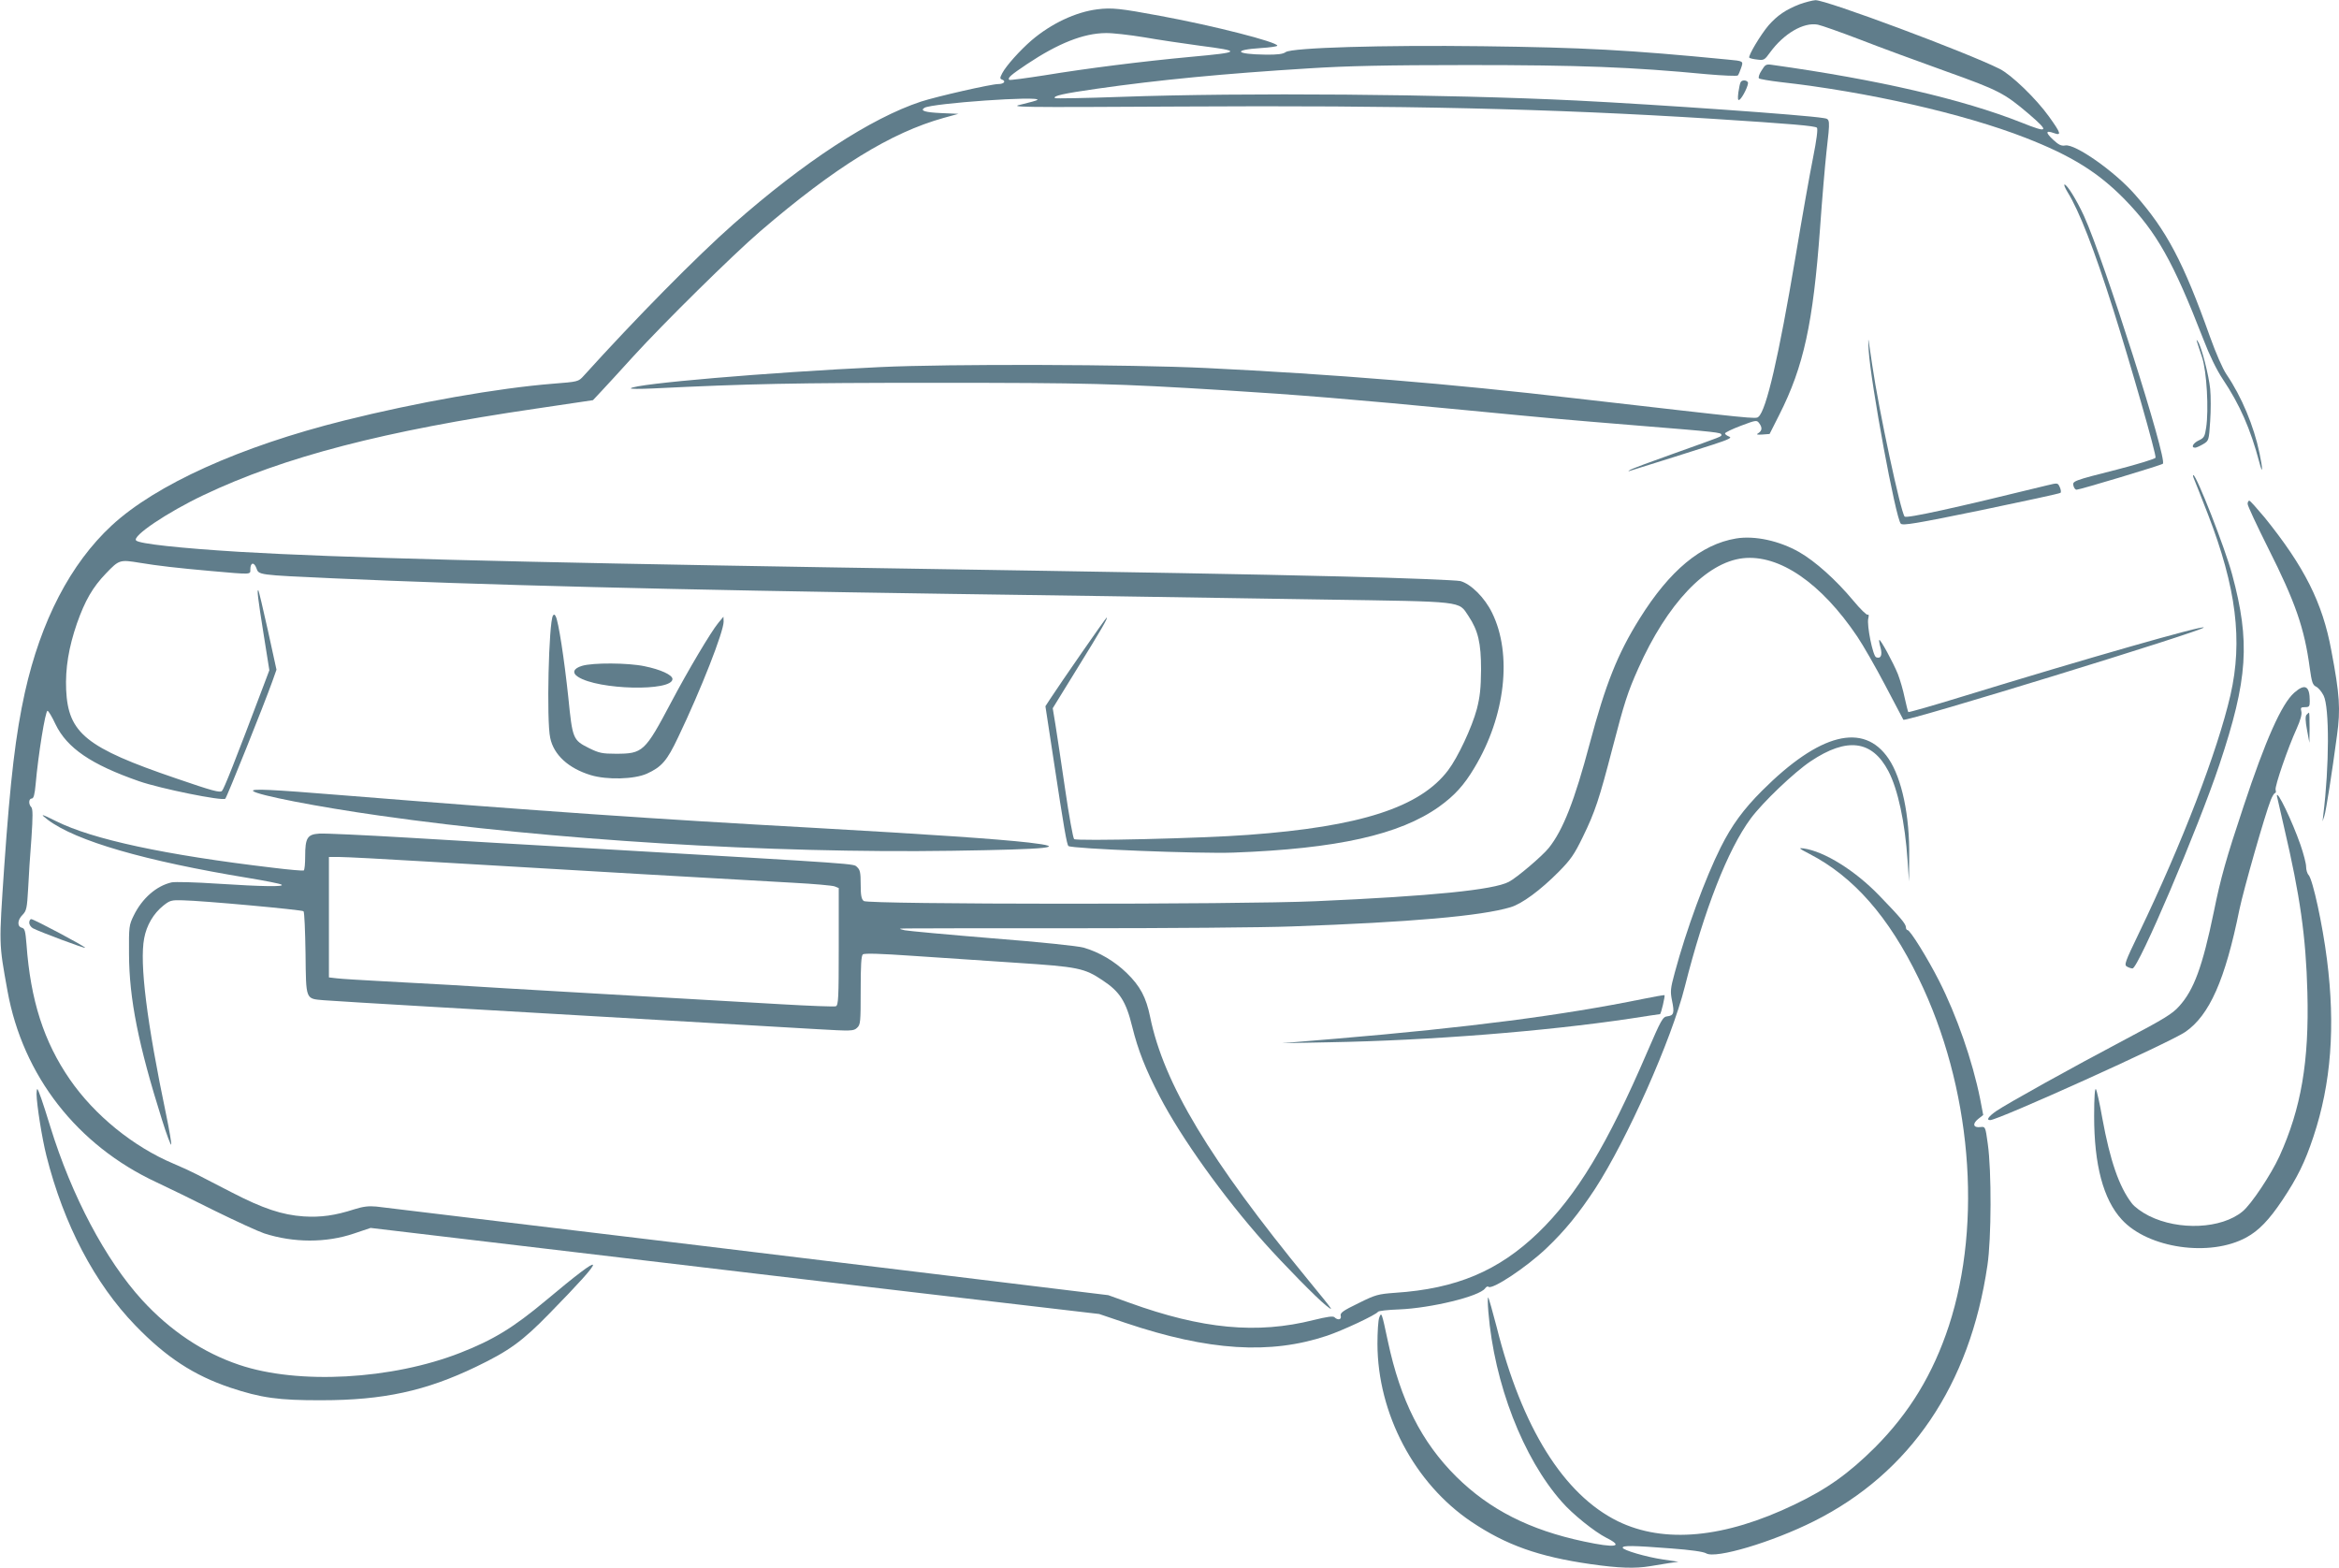 <?xml version="1.0" standalone="no"?>
<!DOCTYPE svg PUBLIC "-//W3C//DTD SVG 20010904//EN"
 "http://www.w3.org/TR/2001/REC-SVG-20010904/DTD/svg10.dtd">
<svg version="1.0" xmlns="http://www.w3.org/2000/svg"
 width="1280pt" height="858pt" viewBox="0 0 1280 858"
 preserveAspectRatio="xMidYMid meet">
<g transform="translate(0,858) scale(0.1,-0.1)"
fill="#607d8b" stroke="none">
<path d="M9849 8557 c-77 -30 -122 -61 -170 -115 -43 -50 -115 -170 -106 -178
3 -3 23 -8 44 -10 35 -5 40 -2 68 37 76 105 185 169 263 154 20 -4 125 -41
232 -82 107 -42 318 -119 468 -173 291 -104 321 -120 455 -234 114 -98 107
-106 -40 -47 -323 128 -785 235 -1365 316 -33 5 -38 2 -58 -31 -13 -19 -19
-39 -14 -43 5 -4 57 -13 116 -20 475 -53 1004 -173 1342 -305 252 -98 399
-190 543 -337 175 -180 265 -339 430 -764 34 -89 73 -169 107 -220 93 -139
152 -273 200 -455 19 -73 20 -40 1 50 -31 149 -98 309 -180 430 -22 32 -59
118 -91 207 -146 410 -237 582 -413 781 -111 126 -326 276 -379 266 -21 -4
-36 3 -66 31 -43 40 -42 53 3 37 44 -16 40 -2 -26 90 -71 99 -206 229 -270
261 -179 90 -951 378 -1008 376 -16 -1 -55 -11 -86 -22z"/>
<path d="M6005 8529 c-119 -15 -252 -78 -359 -169 -64 -55 -140 -140 -161
-180 -14 -27 -14 -31 0 -36 22 -9 8 -24 -22 -24 -39 0 -337 -68 -423 -96 -275
-91 -640 -330 -1025 -669 -203 -179 -537 -518 -821 -832 -29 -32 -30 -32 -169
-43 -300 -24 -744 -102 -1140 -201 -570 -142 -1032 -351 -1274 -575 -225 -209
-387 -520 -475 -914 -50 -227 -79 -467 -113 -955 -29 -431 -30 -412 18 -678
84 -464 381 -845 815 -1047 60 -28 204 -98 319 -156 116 -57 238 -113 271
-124 161 -52 339 -52 490 -1 l92 31 548 -65 c302 -36 738 -88 969 -115 231
-28 881 -104 1445 -171 l1025 -120 145 -49 c455 -153 791 -174 1102 -70 86 29
268 114 279 131 3 5 54 11 115 13 174 7 439 71 471 115 6 9 15 13 18 9 19 -19
208 106 318 211 102 97 177 190 266 325 176 272 418 815 491 1106 106 420 235
751 361 921 66 89 238 253 328 313 199 133 336 115 425 -54 52 -99 91 -280
105 -489 l8 -116 1 135 c3 226 -40 430 -113 538 -136 201 -377 140 -692 -175
-102 -102 -166 -189 -227 -311 -83 -166 -187 -447 -251 -685 -24 -88 -25 -103
-15 -153 14 -67 10 -82 -26 -86 -25 -3 -33 -18 -110 -196 -217 -505 -385 -784
-596 -988 -217 -209 -448 -307 -783 -329 -93 -7 -107 -10 -201 -57 -85 -41
-101 -53 -97 -69 6 -21 -16 -26 -34 -8 -8 8 -40 3 -114 -15 -309 -78 -610 -50
-1010 95 l-114 41 -895 109 c-492 60 -1082 131 -1310 159 -228 27 -714 86
-1080 130 -366 44 -690 83 -721 87 -42 4 -72 0 -120 -15 -105 -34 -184 -45
-277 -39 -118 8 -223 43 -395 132 -78 40 -164 85 -192 99 -27 14 -83 40 -124
57 -221 93 -433 265 -569 462 -142 206 -215 433 -237 739 -6 73 -9 87 -26 91
-26 7 -24 43 5 71 21 22 24 36 30 143 3 65 11 189 18 276 8 118 8 161 -1 170
-16 16 -14 47 3 47 10 0 16 22 21 78 14 160 53 402 65 402 5 0 25 -33 44 -74
63 -130 195 -220 456 -311 117 -41 459 -110 473 -96 9 9 212 515 257 641 l23
65 -47 215 c-26 118 -50 217 -52 219 -9 9 -3 -42 28 -236 l32 -201 -26 -69
c-165 -437 -222 -580 -233 -591 -10 -12 -53 0 -251 68 -493 168 -591 247 -602
485 -5 118 14 232 59 363 45 127 86 198 159 274 72 75 75 76 185 58 96 -16
208 -29 390 -45 225 -20 215 -20 215 9 0 38 20 42 33 7 14 -38 3 -37 422 -56
791 -36 1862 -63 3365 -85 708 -10 918 -13 2050 -31 783 -12 740 -7 796 -90
53 -80 69 -147 69 -294 -1 -103 -6 -148 -23 -215 -27 -101 -104 -265 -157
-335 -153 -203 -479 -309 -1095 -354 -246 -19 -940 -35 -952 -23 -6 6 -28 128
-49 272 -21 144 -45 302 -53 353 l-15 91 133 216 c131 212 171 280 162 280 -4
0 -257 -365 -309 -445 l-26 -40 45 -295 c56 -370 72 -462 81 -470 17 -15 718
-43 903 -36 567 21 910 98 1125 251 85 61 137 118 194 214 169 281 208 621 96
848 -40 82 -115 157 -173 173 -21 5 -308 17 -642 25 -587 14 -862 19 -2805 50
-1762 29 -2692 53 -3235 85 -325 20 -548 44 -565 62 -24 23 168 153 370 249
440 209 986 351 1820 473 l310 46 45 48 c25 26 104 113 176 192 166 182 543
554 694 684 411 353 715 540 1005 621 l80 22 -92 4 c-91 4 -120 13 -94 29 41
25 641 67 618 43 -4 -3 -42 -14 -85 -24 -74 -16 -44 -17 868 -12 1213 7 2022
-11 2910 -67 438 -28 563 -39 573 -49 6 -6 -2 -68 -21 -163 -17 -84 -61 -331
-97 -548 -91 -541 -159 -836 -202 -871 -15 -13 -8 -13 -993 100 -703 82 -1331
133 -2030 167 -414 20 -1410 23 -1785 5 -614 -29 -1339 -91 -1363 -116 -4 -4
49 -4 118 -1 532 26 776 31 1545 31 840 0 990 -4 1590 -41 392 -24 710 -50
1320 -109 478 -46 509 -49 950 -85 420 -34 445 -37 445 -49 0 -11 14 -5 -260
-103 -124 -44 -232 -84 -240 -90 -12 -8 -12 -9 2 -4 133 41 366 115 453 143
89 29 105 38 87 44 -12 5 -22 12 -22 17 0 5 39 24 87 42 82 31 87 32 100 14
18 -24 16 -41 -4 -54 -14 -8 -10 -10 22 -8 l39 3 53 105 c134 265 185 501 223
1020 11 157 27 344 35 417 21 185 21 181 -17 187 -101 17 -896 73 -1353 96
-716 35 -1822 44 -2488 20 -197 -7 -360 -10 -364 -7 -12 12 45 25 227 51 343
49 695 83 1165 112 204 13 416 18 870 18 611 0 896 -11 1304 -50 90 -8 167
-11 171 -7 4 4 12 23 18 41 13 38 14 38 -73 46 -543 53 -790 66 -1340 73 -553
7 -1044 -8 -1079 -32 -14 -11 -47 -15 -111 -14 -165 2 -182 26 -25 36 50 3 90
9 90 13 0 20 -347 109 -640 163 -220 41 -266 46 -345 36z m256 -153 c79 -14
216 -34 304 -46 233 -30 228 -36 -47 -61 -269 -25 -570 -63 -801 -101 -103
-16 -191 -28 -194 -25 -10 11 8 26 97 86 171 114 309 169 431 170 36 1 130
-10 210 -23z"/>
<path d="M9526 8131 c-4 -5 -9 -31 -13 -57 -4 -35 -3 -45 6 -40 17 11 53 85
46 96 -8 13 -32 13 -39 1z"/>
<path d="M11315 7528 c63 -102 145 -311 250 -643 93 -294 237 -796 231 -810
-2 -6 -96 -35 -208 -64 -245 -62 -248 -64 -241 -90 3 -12 10 -21 17 -21 18 0
460 133 472 142 27 20 -322 1115 -431 1355 -41 89 -93 173 -107 173 -5 0 3
-19 17 -42z"/>
<path d="M10226 6665 c11 -180 148 -923 176 -951 11 -11 80 0 440 74 235 49
431 91 434 95 4 4 2 18 -4 31 -11 24 -11 24 -69 10 -505 -124 -769 -182 -780
-171 -21 22 -141 580 -177 827 -9 58 -18 119 -20 135 -3 17 -2 -6 0 -50z"/>
<path d="M12023 6709 c3 -9 15 -48 28 -85 25 -77 37 -286 22 -384 -7 -49 -12
-57 -40 -70 -32 -15 -45 -40 -20 -40 6 0 26 9 43 19 32 19 32 20 39 126 4 58
4 138 0 177 -7 72 -47 228 -66 257 -9 14 -10 14 -6 0z"/>
<path d="M12005 5963 c5 -10 39 -99 78 -198 155 -401 191 -691 123 -989 -72
-310 -263 -808 -501 -1303 -77 -160 -82 -174 -65 -183 10 -6 24 -10 30 -10 32
0 359 767 475 1114 157 470 170 673 70 1043 -38 142 -195 543 -212 543 -3 0
-2 -8 2 -17z"/>
<path d="M12300 5822 c0 -10 51 -119 113 -243 148 -294 198 -437 227 -655 11
-79 16 -93 35 -102 12 -6 30 -27 41 -49 32 -65 31 -386 -2 -653 l-4 -35 10 30
c9 27 41 231 69 440 20 144 15 223 -31 465 -48 262 -148 459 -365 728 -42 50
-79 92 -84 92 -5 0 -9 -8 -9 -18z"/>
<path d="M9500 5633 c-191 -32 -363 -175 -527 -438 -121 -193 -187 -360 -273
-683 -83 -313 -146 -474 -224 -572 -35 -44 -176 -164 -219 -186 -83 -44 -421
-78 -1057 -106 -421 -19 -2451 -18 -2473 1 -13 10 -17 31 -17 91 0 64 -3 80
-20 95 -21 19 42 15 -1420 100 -338 19 -807 47 -1042 61 -236 14 -451 24 -480
22 -66 -4 -78 -23 -78 -125 0 -39 -3 -74 -8 -77 -4 -2 -79 4 -167 15 -592 70
-988 155 -1188 255 -82 41 -92 43 -46 8 155 -117 533 -226 1099 -319 91 -15
172 -31 180 -36 22 -13 -103 -11 -351 5 -119 8 -232 11 -250 7 -83 -19 -161
-87 -207 -181 -26 -53 -27 -61 -26 -210 1 -247 51 -497 181 -910 25 -80 48
-140 50 -134 2 6 -10 78 -27 160 -107 511 -147 833 -121 969 13 71 51 136 105
179 35 28 44 31 105 29 110 -2 654 -52 662 -60 5 -5 9 -108 11 -231 3 -258 -1
-247 101 -256 34 -3 301 -19 592 -36 474 -27 1559 -90 2102 -122 192 -11 204
-11 223 7 19 17 20 30 20 205 0 138 3 190 12 197 9 7 99 4 273 -8 143 -10 398
-27 567 -38 338 -22 372 -29 472 -96 94 -62 128 -115 162 -254 32 -129 73
-233 150 -381 119 -229 350 -551 572 -800 109 -122 290 -306 337 -343 48 -38
48 -38 -96 138 -540 659 -791 1076 -865 1440 -22 107 -54 168 -128 240 -67 65
-150 114 -236 139 -33 9 -232 30 -499 51 -244 20 -460 40 -480 44 -36 9 -36 9
14 10 28 1 448 1 935 1 487 0 1013 4 1170 10 649 23 1036 57 1196 105 62 18
164 93 265 195 64 65 84 93 131 190 67 137 90 208 162 485 65 250 83 306 141
436 158 355 372 581 573 604 199 22 428 -135 626 -429 31 -46 100 -166 153
-267 53 -101 98 -186 99 -188 11 -14 1644 488 1644 505 0 14 -644 -170 -1318
-377 -162 -50 -296 -88 -299 -86 -2 3 -11 38 -20 79 -8 40 -25 98 -37 129 -25
62 -96 193 -102 187 -2 -2 1 -21 7 -42 11 -41 2 -63 -24 -53 -18 7 -52 176
-43 212 4 17 3 24 -3 21 -5 -4 -41 31 -79 77 -96 115 -208 215 -295 265 -110
63 -245 92 -347 75z m-7164 -1768 c671 -40 1781 -104 2004 -116 113 -6 215
-15 228 -20 l22 -9 0 -320 c0 -284 -2 -321 -16 -327 -9 -3 -142 2 -297 11
-155 9 -592 34 -972 56 -379 22 -760 44 -845 50 -85 5 -249 14 -365 20 -115 6
-229 13 -252 16 l-43 5 0 330 0 329 58 0 c33 0 247 -11 478 -25z"/>
<path d="M3026 5211 c-23 -37 -36 -576 -15 -669 19 -93 100 -167 222 -204 89
-27 238 -23 307 8 81 37 110 70 171 199 126 263 249 578 249 633 l-1 27 -29
-35 c-40 -49 -164 -257 -258 -435 -143 -270 -154 -280 -302 -280 -74 0 -92 4
-145 30 -90 45 -92 50 -115 279 -22 208 -54 417 -69 443 -5 11 -10 12 -15 4z"/>
<path d="M3185 4936 c-47 -14 -56 -38 -22 -60 110 -72 517 -81 517 -12 0 22
-64 52 -153 70 -90 19 -283 20 -342 2z"/>
<path d="M12555 4789 c-69 -61 -157 -258 -278 -624 -95 -285 -124 -388 -162
-575 -62 -300 -109 -428 -190 -517 -36 -41 -84 -70 -294 -181 -303 -160 -644
-350 -706 -392 -43 -30 -57 -50 -34 -50 44 0 980 423 1067 482 133 91 219 285
297 670 24 114 139 517 172 601 8 20 19 37 23 37 5 0 6 8 3 18 -5 19 67 229
116 336 20 45 29 77 25 92 -5 21 -3 24 20 24 23 0 26 4 26 33 0 84 -26 98 -85
46z"/>
<path d="M12622 4668 c-7 -9 -6 -35 3 -83 l13 -70 1 83 c0 45 -1 82 -3 82 -2
0 -8 -6 -14 -12z"/>
<path d="M1385 4251 c21 -22 355 -87 695 -135 932 -133 2134 -207 3130 -192
536 8 644 19 420 45 -178 20 -531 44 -1185 81 -868 48 -1477 90 -2585 179
-369 30 -487 36 -475 22z"/>
<path d="M12460 4225 c0 -2 18 -81 40 -175 87 -372 119 -596 127 -901 10 -378
-34 -635 -153 -897 -46 -100 -154 -263 -202 -302 -115 -95 -348 -106 -512 -24
-40 20 -79 49 -94 69 -70 91 -119 235 -161 464 -14 80 -30 152 -35 160 -6 10
-10 -44 -10 -147 0 -267 50 -456 151 -566 144 -158 483 -207 682 -98 68 37
124 95 197 204 82 123 124 208 170 347 97 291 121 604 74 971 -24 190 -77 434
-100 461 -8 8 -14 29 -14 46 0 17 -14 71 -31 120 -45 129 -129 304 -129 268z"/>
<path d="M9902 3907 c242 -125 434 -344 598 -682 287 -589 351 -1332 165
-1901 -87 -264 -215 -475 -404 -665 -144 -143 -261 -227 -441 -313 -383 -184
-713 -215 -967 -91 -296 146 -525 512 -663 1064 -22 84 -42 156 -46 160 -3 3
-3 -32 1 -79 32 -392 190 -800 402 -1039 58 -67 179 -164 244 -197 98 -49 50
-57 -123 -20 -298 63 -517 175 -699 355 -190 189 -305 417 -374 741 -34 160
-35 161 -47 130 -6 -14 -10 -79 -10 -145 1 -381 202 -763 514 -973 189 -127
367 -191 653 -232 154 -22 243 -25 326 -11 30 5 77 13 104 17 l50 7 -81 12
c-96 14 -224 52 -224 65 0 13 57 12 265 -4 107 -8 178 -18 192 -27 51 -31 361
61 590 176 527 264 853 745 949 1400 22 146 23 518 2 665 -13 94 -13 95 -40
92 -39 -5 -46 17 -13 44 l28 22 -17 89 c-42 208 -128 455 -225 646 -63 124
-158 277 -172 277 -5 0 -9 7 -9 15 0 18 -28 52 -145 173 -133 138 -300 242
-415 259 -30 4 -26 0 32 -30z"/>
<path d="M160 3530 c0 -10 9 -24 20 -30 35 -19 282 -111 286 -107 5 5 -281
157 -295 157 -6 0 -11 -9 -11 -20z"/>
<path d="M8990 3113 c-436 -89 -949 -156 -1685 -218 l-290 -24 260 5 c552 10
1179 60 1643 129 89 14 164 25 166 25 6 0 29 100 25 104 -2 1 -56 -8 -119 -21z"/>
<path d="M200 2593 c1 -60 30 -243 54 -338 95 -377 265 -700 487 -929 168
-174 320 -273 519 -340 168 -56 265 -70 500 -69 338 0 571 51 845 183 181 87
254 140 401 291 325 332 319 355 -20 71 -176 -147 -285 -214 -466 -285 -374
-147 -888 -176 -1212 -66 -196 66 -376 186 -530 354 -200 219 -386 570 -503
950 -41 134 -66 205 -71 205 -2 0 -4 -12 -4 -27z"/>
</g>
</svg>
